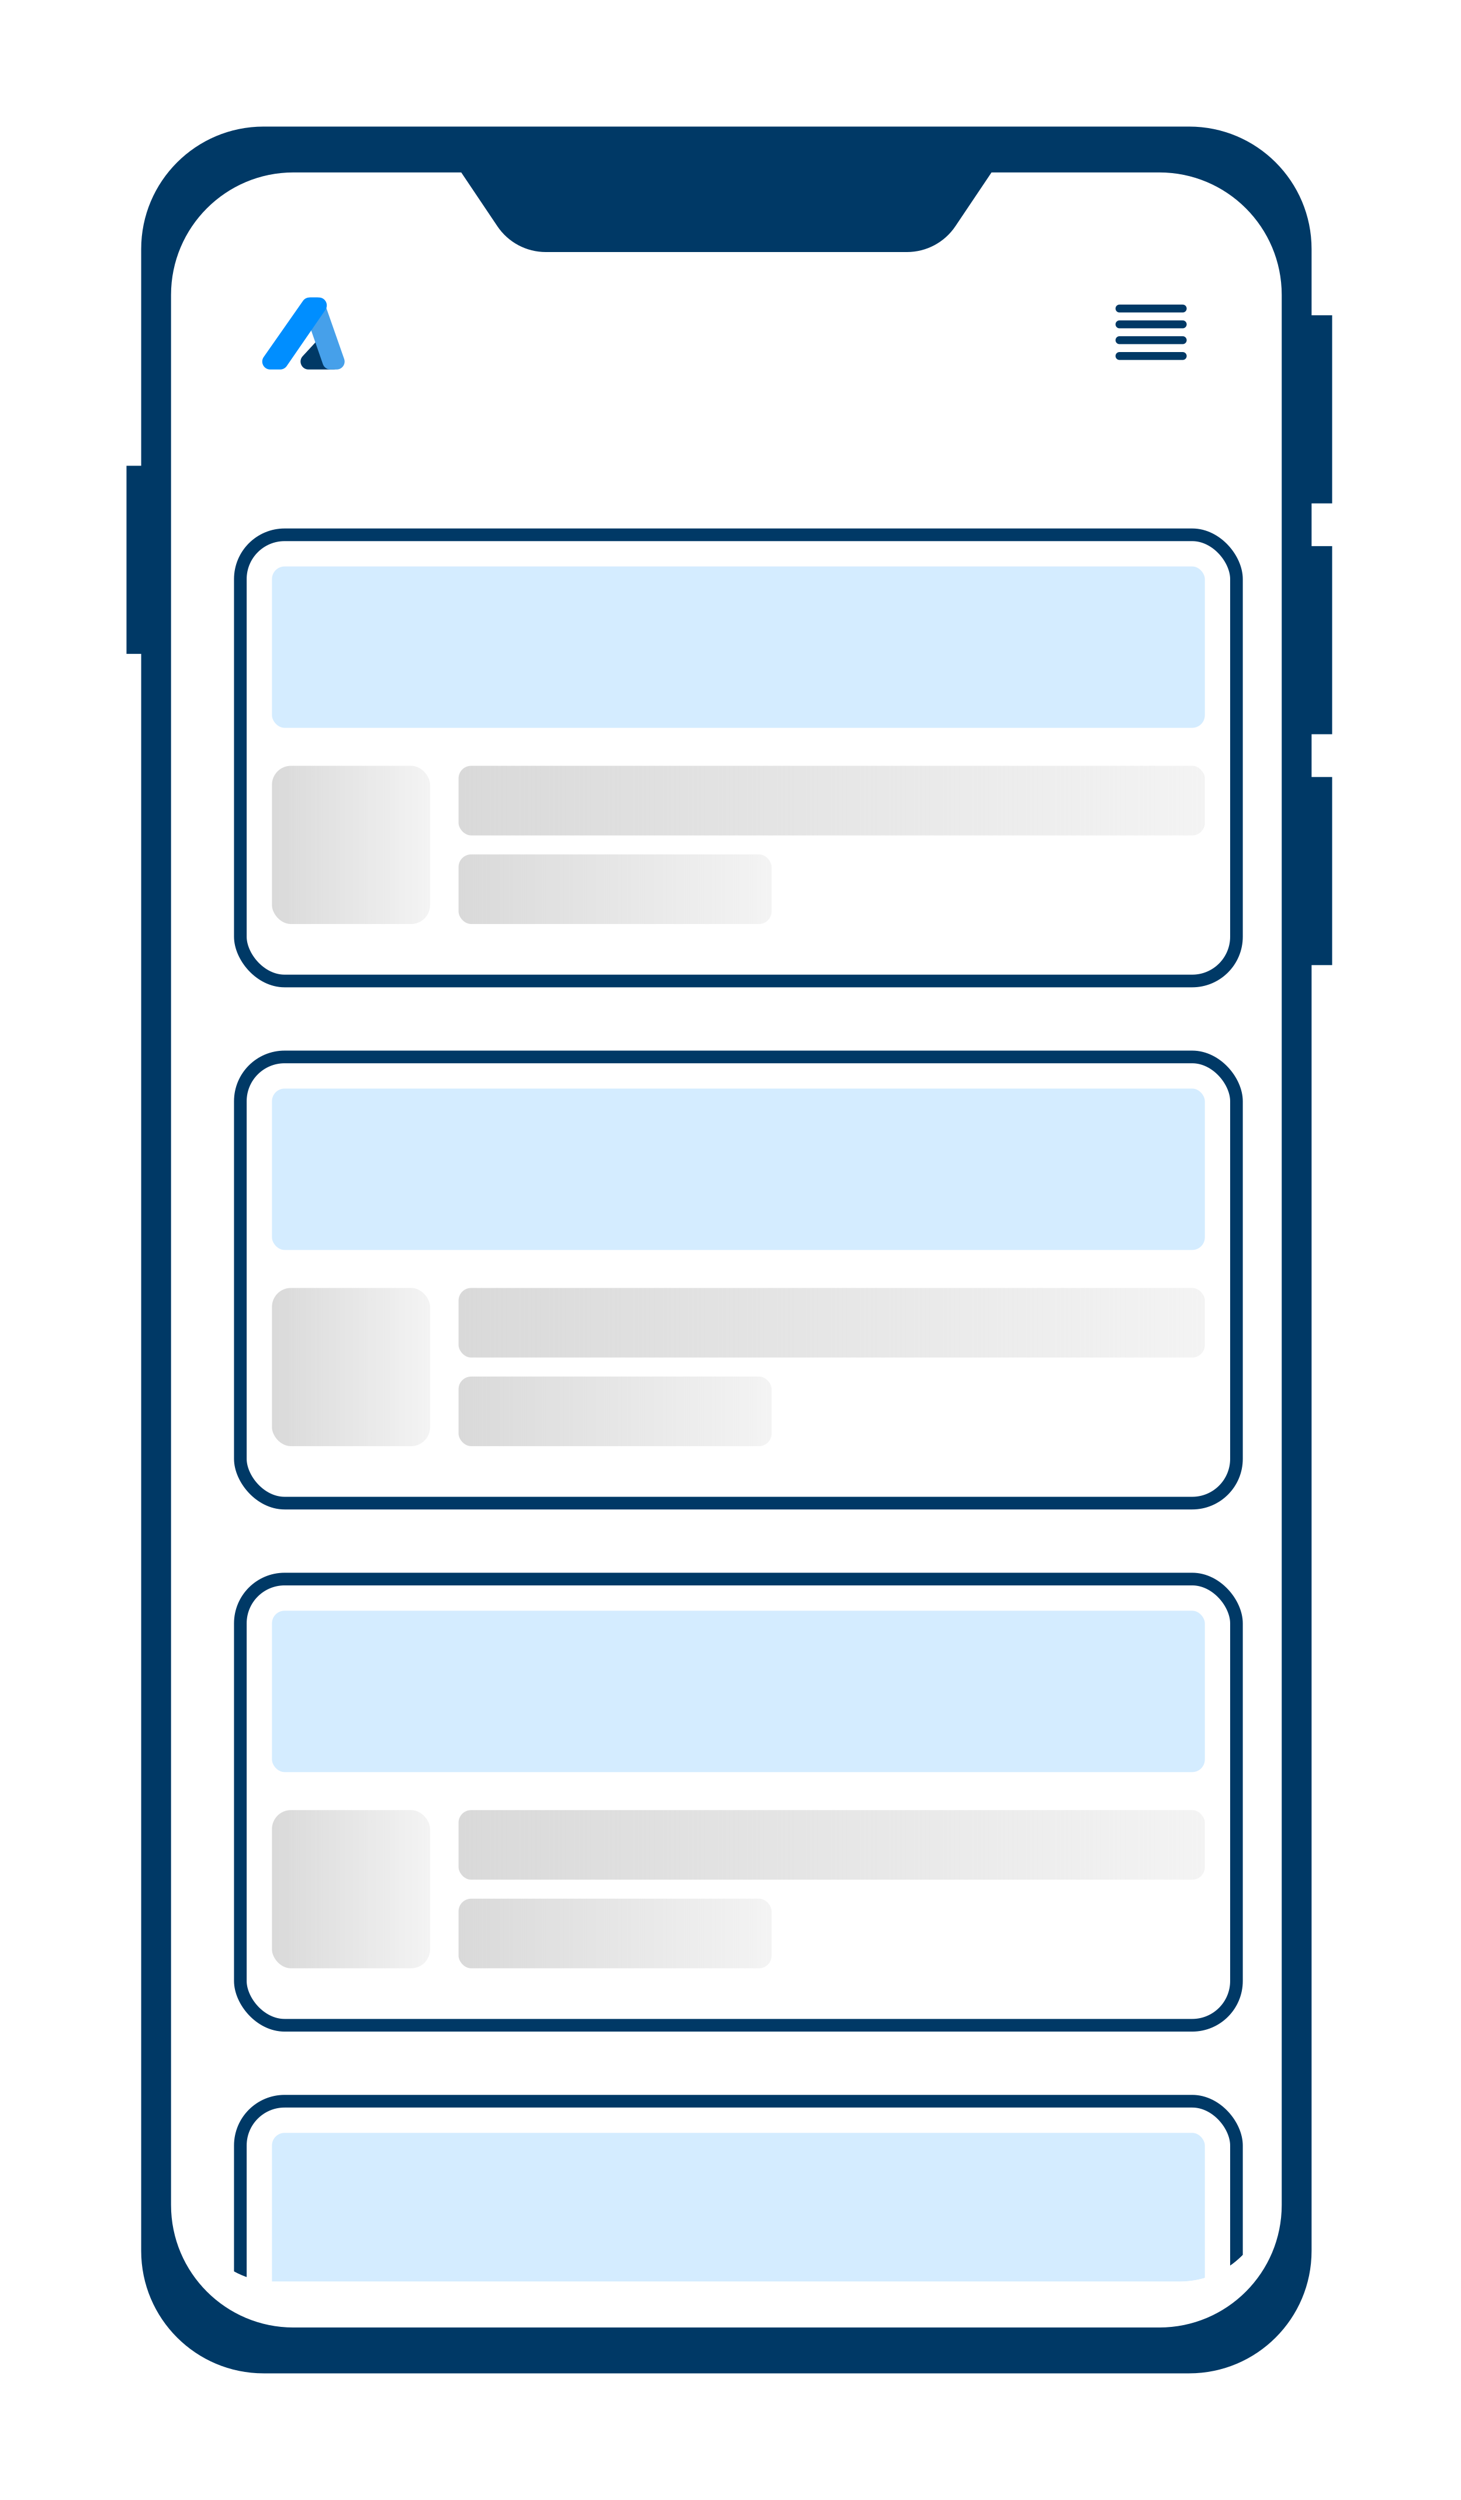 <svg width="462" height="790" viewBox="0 0 462 790" fill="none" xmlns="http://www.w3.org/2000/svg">
<g filter="url(#filter0_d_213_3738)">
<path d="M309.542 50.489L298.118 67.489C294.69 72.591 288.948 75.651 282.803 75.651H168.592C162.447 75.651 156.704 72.591 153.276 67.489L141.851 50.489H88.796C67.416 50.489 50.085 67.82 50.085 89.2V692.8C50.085 714.178 67.416 731.509 88.796 731.509H362.599C383.977 731.509 401.308 714.178 401.308 692.8V89.2C401.308 67.82 383.977 50.489 362.599 50.489H309.542ZM410.751 74.709V95.627H417.255V155.073H410.751V168.583H417.255V228.027H410.751V241.537H417.255V300.984H410.751V707.289C410.751 728.668 393.419 746 372.04 746H79.354C57.976 746 40.643 728.668 40.643 707.289V202.629H36V143.182H40.643V74.709C40.643 53.331 57.976 36 79.354 36H372.04C393.419 36 410.751 53.331 410.751 74.709Z" fill="#003966"/>
<g clip-path="url(#clip0_213_3738)">
<rect x="66" y="76" width="50" height="50" rx="8" fill="white"/>
<path d="M96.548 103.325L91.713 108.553C90.23 110.157 91.367 112.759 93.552 112.759H101.296C103.207 112.759 104.414 110.705 103.485 109.036L100.576 103.808C99.747 102.319 97.706 102.074 96.548 103.325Z" fill="#003966"/>
<path d="M98.109 111.077L91.936 93.328C91.37 91.7 92.578 90 94.302 90H96.25C97.314 90 98.262 90.672 98.614 91.677L104.832 109.426C105.403 111.054 104.194 112.759 102.468 112.759H100.474C99.408 112.759 98.459 112.084 98.109 111.077Z" fill="#46A0EA"/>
<g filter="url(#filter1_d_213_3738)">
<path d="M91.186 91.068L78.76 108.817C77.597 110.477 78.785 112.759 80.812 112.759H83.98C84.804 112.759 85.575 112.353 86.042 111.675L98.27 93.926C99.415 92.264 98.226 90 96.208 90H93.238C92.421 90 91.655 90.399 91.186 91.068Z" fill="#008EFF"/>
</g>
<rect x="335" y="76" width="50" height="50" rx="8" fill="white"/>
<path d="M350 93.5H370M350 98.5H370M350 103.5H370M350 108.5H370" stroke="#003966" stroke-width="2.5" stroke-linecap="round" stroke-linejoin="round"/>
<g filter="url(#filter2_d_213_3738)">
<rect x="66" y="159" width="319" height="145" rx="16" fill="white"/>
<rect x="78" y="171" width="295" height="51" rx="4" fill="#D4ECFF"/>
<rect x="78" y="234" width="50" height="50" rx="6" fill="url(#paint0_linear_213_3738)"/>
<rect x="137" y="234" width="236" height="22" rx="4" fill="url(#paint1_linear_213_3738)"/>
<rect x="137" y="262" width="99" height="22" rx="4" fill="url(#paint2_linear_213_3738)"/>
<rect x="68" y="161" width="315" height="141" rx="14" stroke="#003966" stroke-width="4"/>
</g>
<g filter="url(#filter3_d_213_3738)">
<rect x="66" y="324" width="319" height="145" rx="16" fill="white"/>
<rect x="78" y="336" width="295" height="51" rx="4" fill="#D4ECFF"/>
<rect x="78" y="399" width="50" height="50" rx="6" fill="url(#paint3_linear_213_3738)"/>
<rect x="137" y="399" width="236" height="22" rx="4" fill="url(#paint4_linear_213_3738)"/>
<rect x="137" y="427" width="99" height="22" rx="4" fill="url(#paint5_linear_213_3738)"/>
<rect x="68" y="326" width="315" height="141" rx="14" stroke="#003966" stroke-width="4"/>
</g>
<g filter="url(#filter4_d_213_3738)">
<rect x="66" y="489" width="319" height="145" rx="16" fill="white"/>
<rect x="78" y="501" width="295" height="51" rx="4" fill="#D4ECFF"/>
<rect x="78" y="564" width="50" height="50" rx="6" fill="url(#paint6_linear_213_3738)"/>
<rect x="137" y="564" width="236" height="22" rx="4" fill="url(#paint7_linear_213_3738)"/>
<rect x="137" y="592" width="99" height="22" rx="4" fill="url(#paint8_linear_213_3738)"/>
<rect x="68" y="491" width="315" height="141" rx="14" stroke="#003966" stroke-width="4"/>
</g>
<g filter="url(#filter5_d_213_3738)">
<rect x="66" y="654" width="319" height="145" rx="16" fill="white"/>
<rect x="78" y="666" width="295" height="51" rx="4" fill="#D4ECFF"/>
<rect x="68" y="656" width="315" height="141" rx="14" stroke="#003966" stroke-width="4"/>
</g>
</g>
</g>
<defs>
<filter id="filter0_d_213_3738" x="0" y="0" width="461.255" height="790" filterUnits="userSpaceOnUse" color-interpolation-filters="sRGB">
<feFlood flood-opacity="0" result="BackgroundImageFix"/>
<feColorMatrix in="SourceAlpha" type="matrix" values="0 0 0 0 0 0 0 0 0 0 0 0 0 0 0 0 0 0 127 0" result="hardAlpha"/>
<feOffset dx="4" dy="4"/>
<feGaussianBlur stdDeviation="20"/>
<feComposite in2="hardAlpha" operator="out"/>
<feColorMatrix type="matrix" values="0 0 0 0 1 0 0 0 0 1 0 0 0 0 1 0 0 0 0.25 0"/>
<feBlend mode="normal" in2="BackgroundImageFix" result="effect1_dropShadow_213_3738"/>
<feBlend mode="normal" in="SourceGraphic" in2="effect1_dropShadow_213_3738" result="shape"/>
</filter>
<filter id="filter1_d_213_3738" x="77.676" y="88.748" width="22.919" height="25.264" filterUnits="userSpaceOnUse" color-interpolation-filters="sRGB">
<feFlood flood-opacity="0" result="BackgroundImageFix"/>
<feColorMatrix in="SourceAlpha" type="matrix" values="0 0 0 0 0 0 0 0 0 0 0 0 0 0 0 0 0 0 127 0" result="hardAlpha"/>
<feOffset dx="0.626"/>
<feGaussianBlur stdDeviation="0.626"/>
<feComposite in2="hardAlpha" operator="out"/>
<feColorMatrix type="matrix" values="0 0 0 0 0.125 0 0 0 0 0.275 0 0 0 0 0.4 0 0 0 0.31 0"/>
<feBlend mode="normal" in2="BackgroundImageFix" result="effect1_dropShadow_213_3738"/>
<feBlend mode="normal" in="SourceGraphic" in2="effect1_dropShadow_213_3738" result="shape"/>
</filter>
<filter id="filter2_d_213_3738" x="31" y="124" width="397" height="223" filterUnits="userSpaceOnUse" color-interpolation-filters="sRGB">
<feFlood flood-opacity="0" result="BackgroundImageFix"/>
<feColorMatrix in="SourceAlpha" type="matrix" values="0 0 0 0 0 0 0 0 0 0 0 0 0 0 0 0 0 0 127 0" result="hardAlpha"/>
<feMorphology radius="1" operator="erode" in="SourceAlpha" result="effect1_dropShadow_213_3738"/>
<feOffset dx="4" dy="4"/>
<feGaussianBlur stdDeviation="20"/>
<feComposite in2="hardAlpha" operator="out"/>
<feColorMatrix type="matrix" values="0 0 0 0 0 0 0 0 0 0.224 0 0 0 0 0.4 0 0 0 0.25 0"/>
<feBlend mode="normal" in2="BackgroundImageFix" result="effect1_dropShadow_213_3738"/>
<feBlend mode="normal" in="SourceGraphic" in2="effect1_dropShadow_213_3738" result="shape"/>
</filter>
<filter id="filter3_d_213_3738" x="31" y="289" width="397" height="223" filterUnits="userSpaceOnUse" color-interpolation-filters="sRGB">
<feFlood flood-opacity="0" result="BackgroundImageFix"/>
<feColorMatrix in="SourceAlpha" type="matrix" values="0 0 0 0 0 0 0 0 0 0 0 0 0 0 0 0 0 0 127 0" result="hardAlpha"/>
<feMorphology radius="1" operator="erode" in="SourceAlpha" result="effect1_dropShadow_213_3738"/>
<feOffset dx="4" dy="4"/>
<feGaussianBlur stdDeviation="20"/>
<feComposite in2="hardAlpha" operator="out"/>
<feColorMatrix type="matrix" values="0 0 0 0 0 0 0 0 0 0.224 0 0 0 0 0.4 0 0 0 0.25 0"/>
<feBlend mode="normal" in2="BackgroundImageFix" result="effect1_dropShadow_213_3738"/>
<feBlend mode="normal" in="SourceGraphic" in2="effect1_dropShadow_213_3738" result="shape"/>
</filter>
<filter id="filter4_d_213_3738" x="31" y="454" width="397" height="223" filterUnits="userSpaceOnUse" color-interpolation-filters="sRGB">
<feFlood flood-opacity="0" result="BackgroundImageFix"/>
<feColorMatrix in="SourceAlpha" type="matrix" values="0 0 0 0 0 0 0 0 0 0 0 0 0 0 0 0 0 0 127 0" result="hardAlpha"/>
<feMorphology radius="1" operator="erode" in="SourceAlpha" result="effect1_dropShadow_213_3738"/>
<feOffset dx="4" dy="4"/>
<feGaussianBlur stdDeviation="20"/>
<feComposite in2="hardAlpha" operator="out"/>
<feColorMatrix type="matrix" values="0 0 0 0 0 0 0 0 0 0.224 0 0 0 0 0.4 0 0 0 0.25 0"/>
<feBlend mode="normal" in2="BackgroundImageFix" result="effect1_dropShadow_213_3738"/>
<feBlend mode="normal" in="SourceGraphic" in2="effect1_dropShadow_213_3738" result="shape"/>
</filter>
<filter id="filter5_d_213_3738" x="31" y="619" width="397" height="223" filterUnits="userSpaceOnUse" color-interpolation-filters="sRGB">
<feFlood flood-opacity="0" result="BackgroundImageFix"/>
<feColorMatrix in="SourceAlpha" type="matrix" values="0 0 0 0 0 0 0 0 0 0 0 0 0 0 0 0 0 0 127 0" result="hardAlpha"/>
<feMorphology radius="1" operator="erode" in="SourceAlpha" result="effect1_dropShadow_213_3738"/>
<feOffset dx="4" dy="4"/>
<feGaussianBlur stdDeviation="20"/>
<feComposite in2="hardAlpha" operator="out"/>
<feColorMatrix type="matrix" values="0 0 0 0 0 0 0 0 0 0.224 0 0 0 0 0.4 0 0 0 0.25 0"/>
<feBlend mode="normal" in2="BackgroundImageFix" result="effect1_dropShadow_213_3738"/>
<feBlend mode="normal" in="SourceGraphic" in2="effect1_dropShadow_213_3738" result="shape"/>
</filter>
<linearGradient id="paint0_linear_213_3738" x1="78" y1="259" x2="128" y2="259" gradientUnits="userSpaceOnUse">
<stop stop-color="#D9D9D9"/>
<stop offset="0.432" stop-color="#D9D9D9" stop-opacity="0.7"/>
<stop offset="1" stop-color="#D9D9D9" stop-opacity="0.3"/>
</linearGradient>
<linearGradient id="paint1_linear_213_3738" x1="137" y1="245" x2="373" y2="245" gradientUnits="userSpaceOnUse">
<stop stop-color="#D9D9D9"/>
<stop offset="0.432" stop-color="#D9D9D9" stop-opacity="0.7"/>
<stop offset="1" stop-color="#D9D9D9" stop-opacity="0.3"/>
</linearGradient>
<linearGradient id="paint2_linear_213_3738" x1="137" y1="273" x2="236" y2="273" gradientUnits="userSpaceOnUse">
<stop stop-color="#D9D9D9"/>
<stop offset="0.432" stop-color="#D9D9D9" stop-opacity="0.7"/>
<stop offset="1" stop-color="#D9D9D9" stop-opacity="0.3"/>
</linearGradient>
<linearGradient id="paint3_linear_213_3738" x1="78" y1="424" x2="128" y2="424" gradientUnits="userSpaceOnUse">
<stop stop-color="#D9D9D9"/>
<stop offset="0.432" stop-color="#D9D9D9" stop-opacity="0.7"/>
<stop offset="1" stop-color="#D9D9D9" stop-opacity="0.3"/>
</linearGradient>
<linearGradient id="paint4_linear_213_3738" x1="137" y1="410" x2="373" y2="410" gradientUnits="userSpaceOnUse">
<stop stop-color="#D9D9D9"/>
<stop offset="0.432" stop-color="#D9D9D9" stop-opacity="0.7"/>
<stop offset="1" stop-color="#D9D9D9" stop-opacity="0.3"/>
</linearGradient>
<linearGradient id="paint5_linear_213_3738" x1="137" y1="438" x2="236" y2="438" gradientUnits="userSpaceOnUse">
<stop stop-color="#D9D9D9"/>
<stop offset="0.432" stop-color="#D9D9D9" stop-opacity="0.7"/>
<stop offset="1" stop-color="#D9D9D9" stop-opacity="0.3"/>
</linearGradient>
<linearGradient id="paint6_linear_213_3738" x1="78" y1="589" x2="128" y2="589" gradientUnits="userSpaceOnUse">
<stop stop-color="#D9D9D9"/>
<stop offset="0.432" stop-color="#D9D9D9" stop-opacity="0.7"/>
<stop offset="1" stop-color="#D9D9D9" stop-opacity="0.3"/>
</linearGradient>
<linearGradient id="paint7_linear_213_3738" x1="137" y1="575" x2="373" y2="575" gradientUnits="userSpaceOnUse">
<stop stop-color="#D9D9D9"/>
<stop offset="0.432" stop-color="#D9D9D9" stop-opacity="0.7"/>
<stop offset="1" stop-color="#D9D9D9" stop-opacity="0.3"/>
</linearGradient>
<linearGradient id="paint8_linear_213_3738" x1="137" y1="603" x2="236" y2="603" gradientUnits="userSpaceOnUse">
<stop stop-color="#D9D9D9"/>
<stop offset="0.432" stop-color="#D9D9D9" stop-opacity="0.7"/>
<stop offset="1" stop-color="#D9D9D9" stop-opacity="0.3"/>
</linearGradient>
<clipPath id="clip0_213_3738">
<rect x="54" y="76" width="343" height="641" rx="28" fill="white"/>
</clipPath>
</defs>
</svg>
